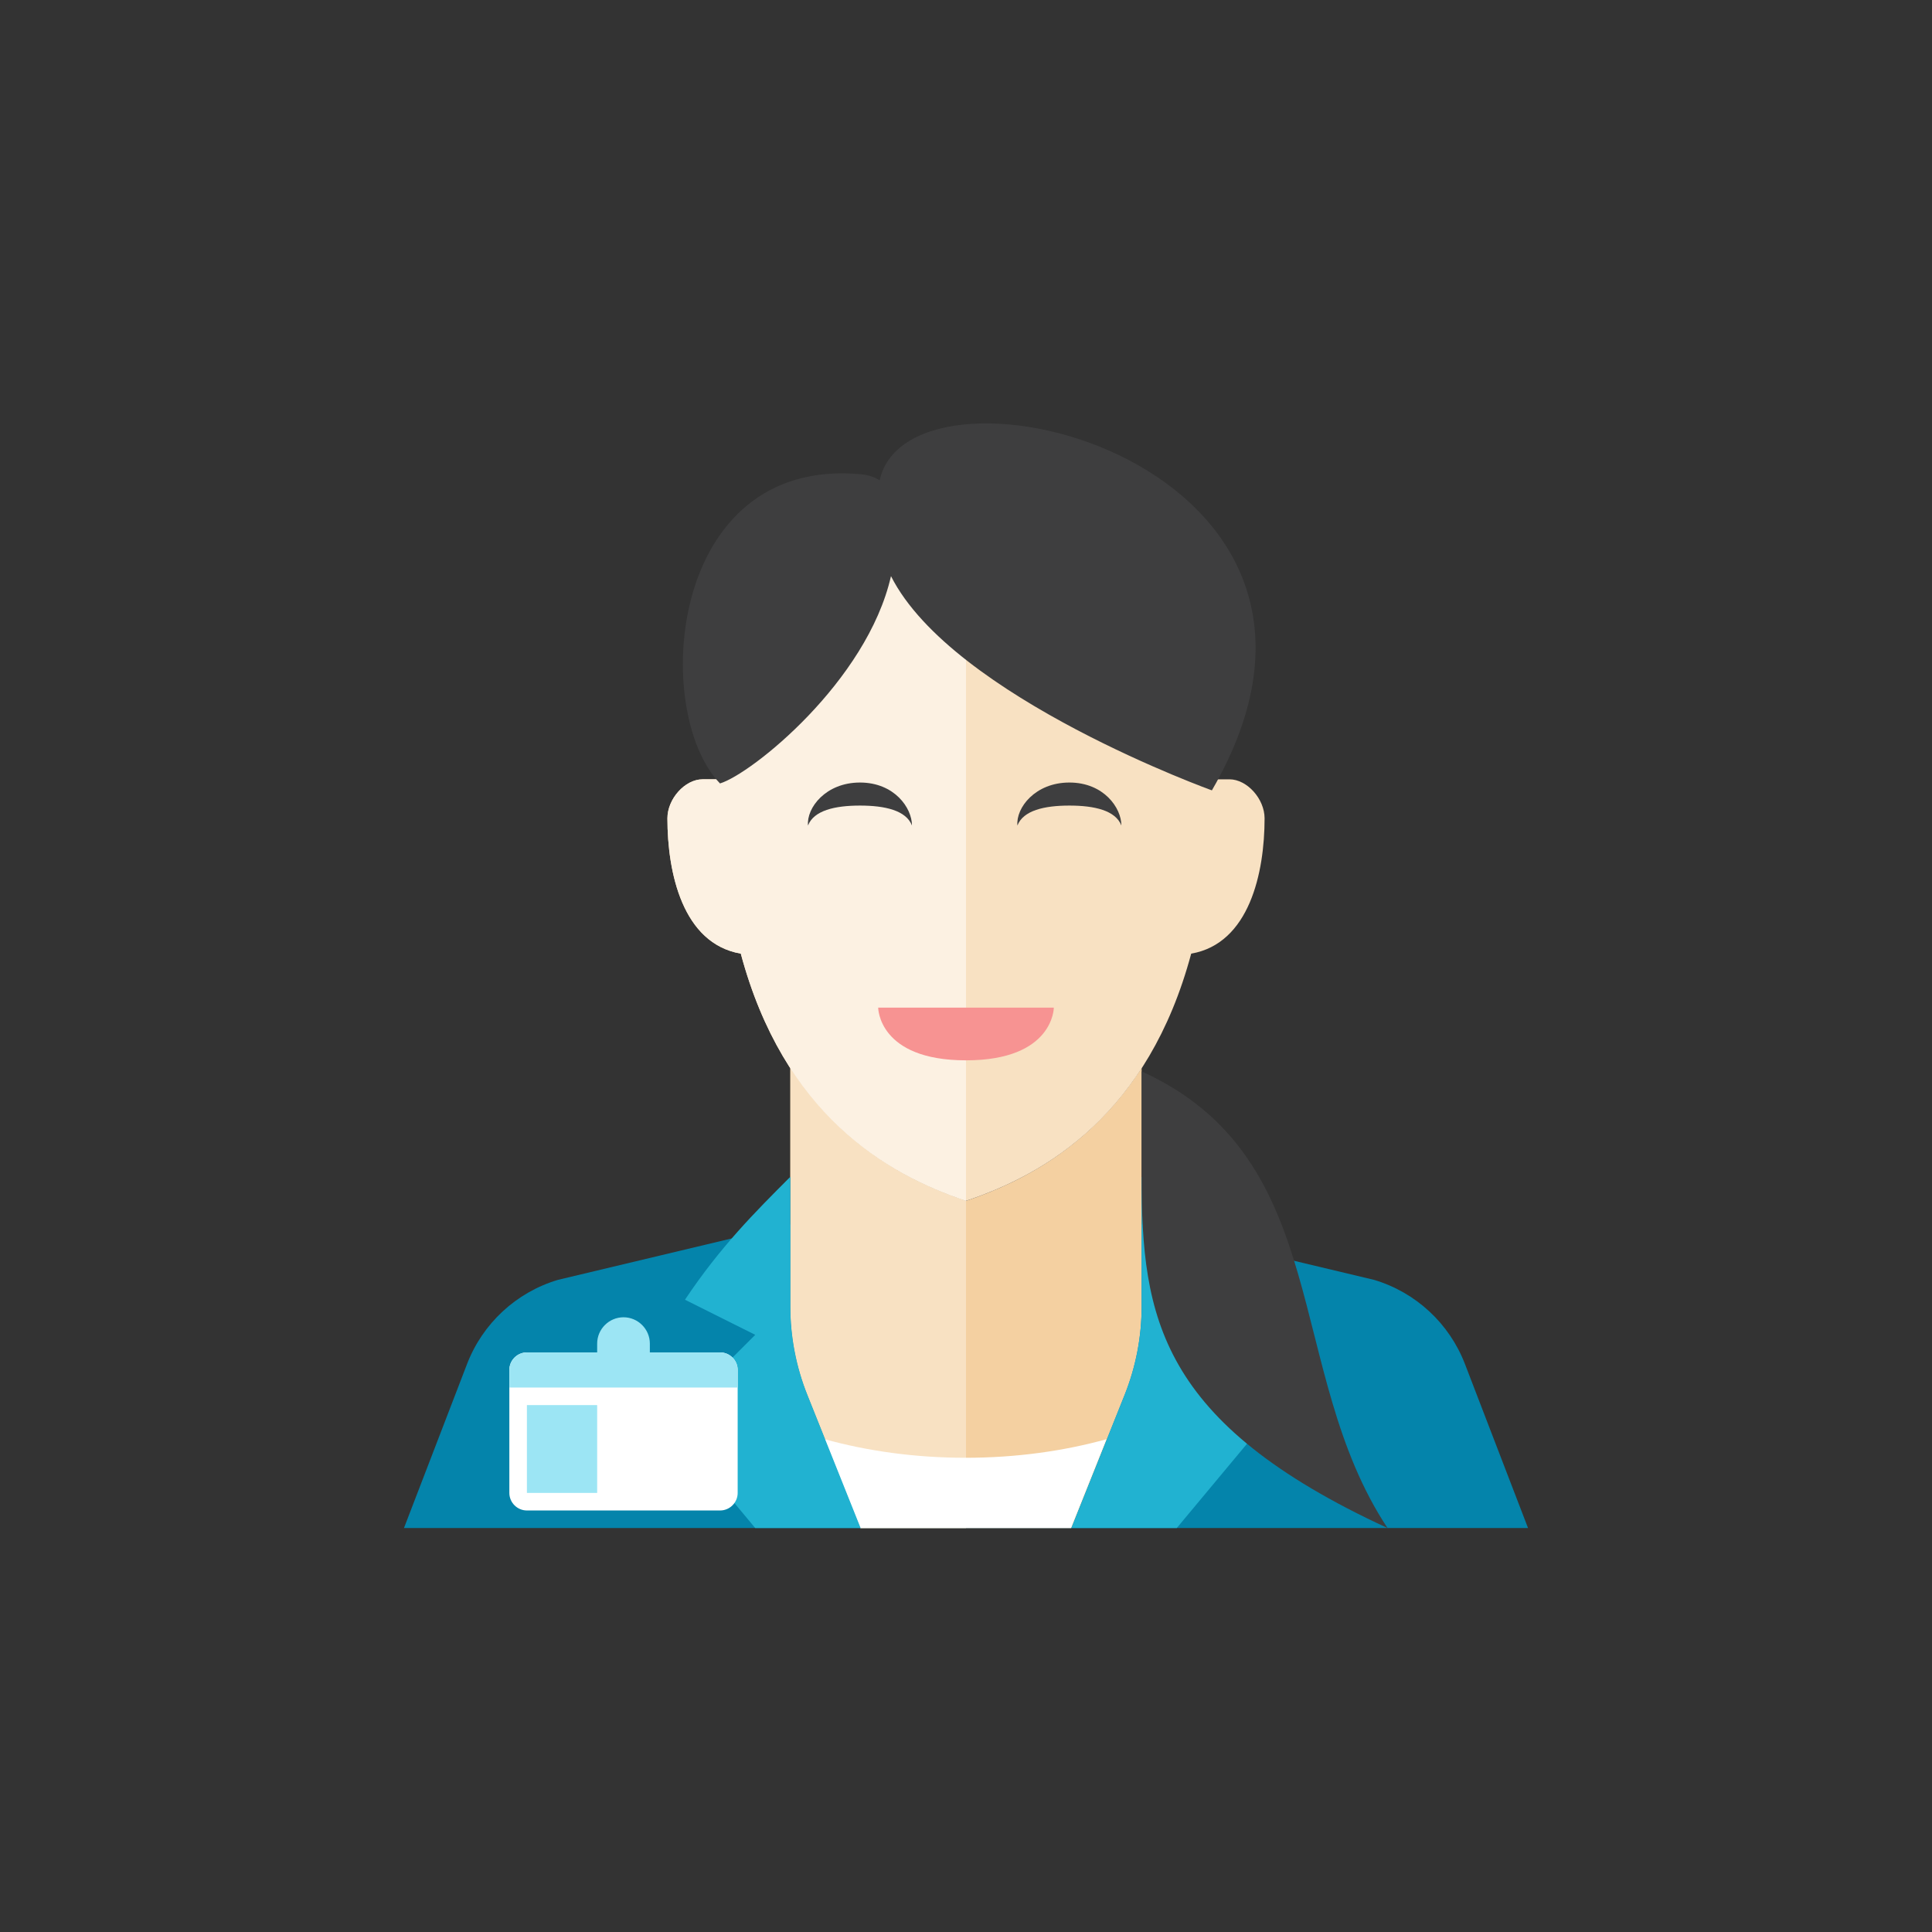 <?xml version="1.0" ?><!DOCTYPE svg  PUBLIC '-//W3C//DTD SVG 1.0//EN'  'http://www.w3.org/TR/2001/REC-SVG-20010904/DTD/svg10.dtd'><svg height="110px" style="enable-background:new 0 0 110 110;" version="1.0" viewBox="0 0 110 110" width="110px" xml:space="preserve" xmlns="http://www.w3.org/2000/svg" xmlns:xlink="http://www.w3.org/1999/xlink"><rect x="0" y="0" width="110" height="110" fill="#333333" stroke="none"/><g id="Multicolor"><g><g><g><path d="M55,70l-7-1l-16.241,3.872c-2.371,0.711-4.279,2.48-5.168,4.791L23,87h32V70z" style="fill:#0484AB;"/></g><g><path d="M55,70l7-1l16.241,3.872c2.371,0.711,4.279,2.48,5.168,4.791L87,87H55V70z" style="fill:#0484AB;"/></g></g><path d="M55,68.371c-3.284-1.094-7.159-3.171-10-7.568v13.586c0,1.725,0.329,3.434,0.97,5.035L49,87h12    l3.03-7.576c0.641-1.601,0.97-3.31,0.97-5.035V60.803C62.159,65.2,58.284,67.277,55,68.371z" style="fill:#F4D0A1;"/><path d="M45,60.803v13.586c0,1.725,0.329,3.434,0.97,5.035L49,87h6V68.371    C51.716,67.277,47.841,65.2,45,60.803z" style="fill:#F8E1C2;"/><g><path d="M54.977,83c-2.887,0-5.605-0.387-8.023-1.058L48.977,87h12L63,81.942     C60.582,82.613,57.863,83,54.977,83z" style="fill:#FFFFFF;"/></g><g><path d="M43,87h6l-3.03-7.576c-0.641-1.601-0.97-3.31-0.97-5.035V67c-2,2-4,4-6,7l4,2l-5,5L43,87z" style="fill:#21B2D1;"/></g><g><path d="M67,87h-6l3.03-7.576c0.641-1.601,0.97-3.31,0.97-5.035V67c2,2,4,4,6,7l-4,2l5,5L67,87z" style="fill:#21B2D1;"/></g><g><g><path d="M42,85c0,0.55-0.45,1-1,1H30c-0.55,0-1-0.45-1-1v-7c0-0.55,0.45-1,1-1h11c0.55,0,1,0.45,1,1V85z" style="fill:#FFFFFF;"/></g><g><rect height="5" style="fill:#9CE5F4;" width="4" x="30" y="80"/></g><path d="M41,77h-4v-0.5c0-0.825-0.675-1.5-1.5-1.5S34,75.675,34,76.5V77h-4c-0.55,0-1,0.45-1,1v1h13v-1     C42,77.45,41.55,77,41,77z" style="fill:#9CE5F4;"/></g><path d="M70,44.371c-0.277,0-0.633,0-1,0c0-0.007,0-0.014,0-0.021c-0.018-9.008-1.024-16.979-14-16.979    S41.018,35.342,41,44.35c0,0.007,0,0.014,0,0.021c-0.368,0-0.723,0-1,0c-1,0-2,1.111-2,2.222c0,3.091,0.864,7.13,4.178,7.703    C44.62,63.398,50.396,66.837,55,68.371c4.604-1.534,10.38-4.973,12.822-14.075C71.136,53.724,72,49.684,72,46.593    C72,45.482,71,44.371,70,44.371z" style="fill:#F8E1C2;"/><path d="M41,44.35c0,0.007,0,0.014,0,0.021c-0.368,0-0.723,0-1,0c-1,0-2,1.111-2,2.222    c0,3.091,0.864,7.13,4.178,7.703C44.62,63.398,50.396,66.837,55,68.371v-41C42.024,27.371,41.018,35.342,41,44.35z" style="fill:#FCF1E2;"/><g><g><path d="M48.964,45.866c1.43,0,2.627,0.277,2.959,1.134c0.004-1-1.003-2.446-2.959-2.446      c-1.953,0-3.053,1.446-2.959,2.446C46.337,46.144,47.534,45.866,48.964,45.866z" style="fill:#3E3E3F;"/></g></g><g><g><path d="M60.887,45.866c1.43,0,2.627,0.277,2.959,1.134c0.004-1-1.003-2.446-2.959-2.446      c-1.953,0-3.053,1.446-2.959,2.446C58.26,46.144,59.457,45.866,60.887,45.866z" style="fill:#3E3E3F;"/></g></g><g><path d="M65,61c11,5,8.074,17.046,14,26c-13-6-14-12-14-20C65,67,65,62,65,61z" style="fill:#3E3E3F;"/></g><path d="M50.084,27.346C49.81,27.17,49.458,27.042,49,27c-11-1-11.931,13.548-8.006,17.606    c1.79-0.541,8.368-5.803,9.735-11.803C54.228,39.733,69.254,45.09,69,45C79.845,26.302,51.823,19.426,50.084,27.346z" style="fill:#3E3E3F;"/><g><path d="M50,57.371h10c0,0,0,3-5,3S50,57.371,50,57.371z" style="fill:#F79392;"/></g></g></g></svg>